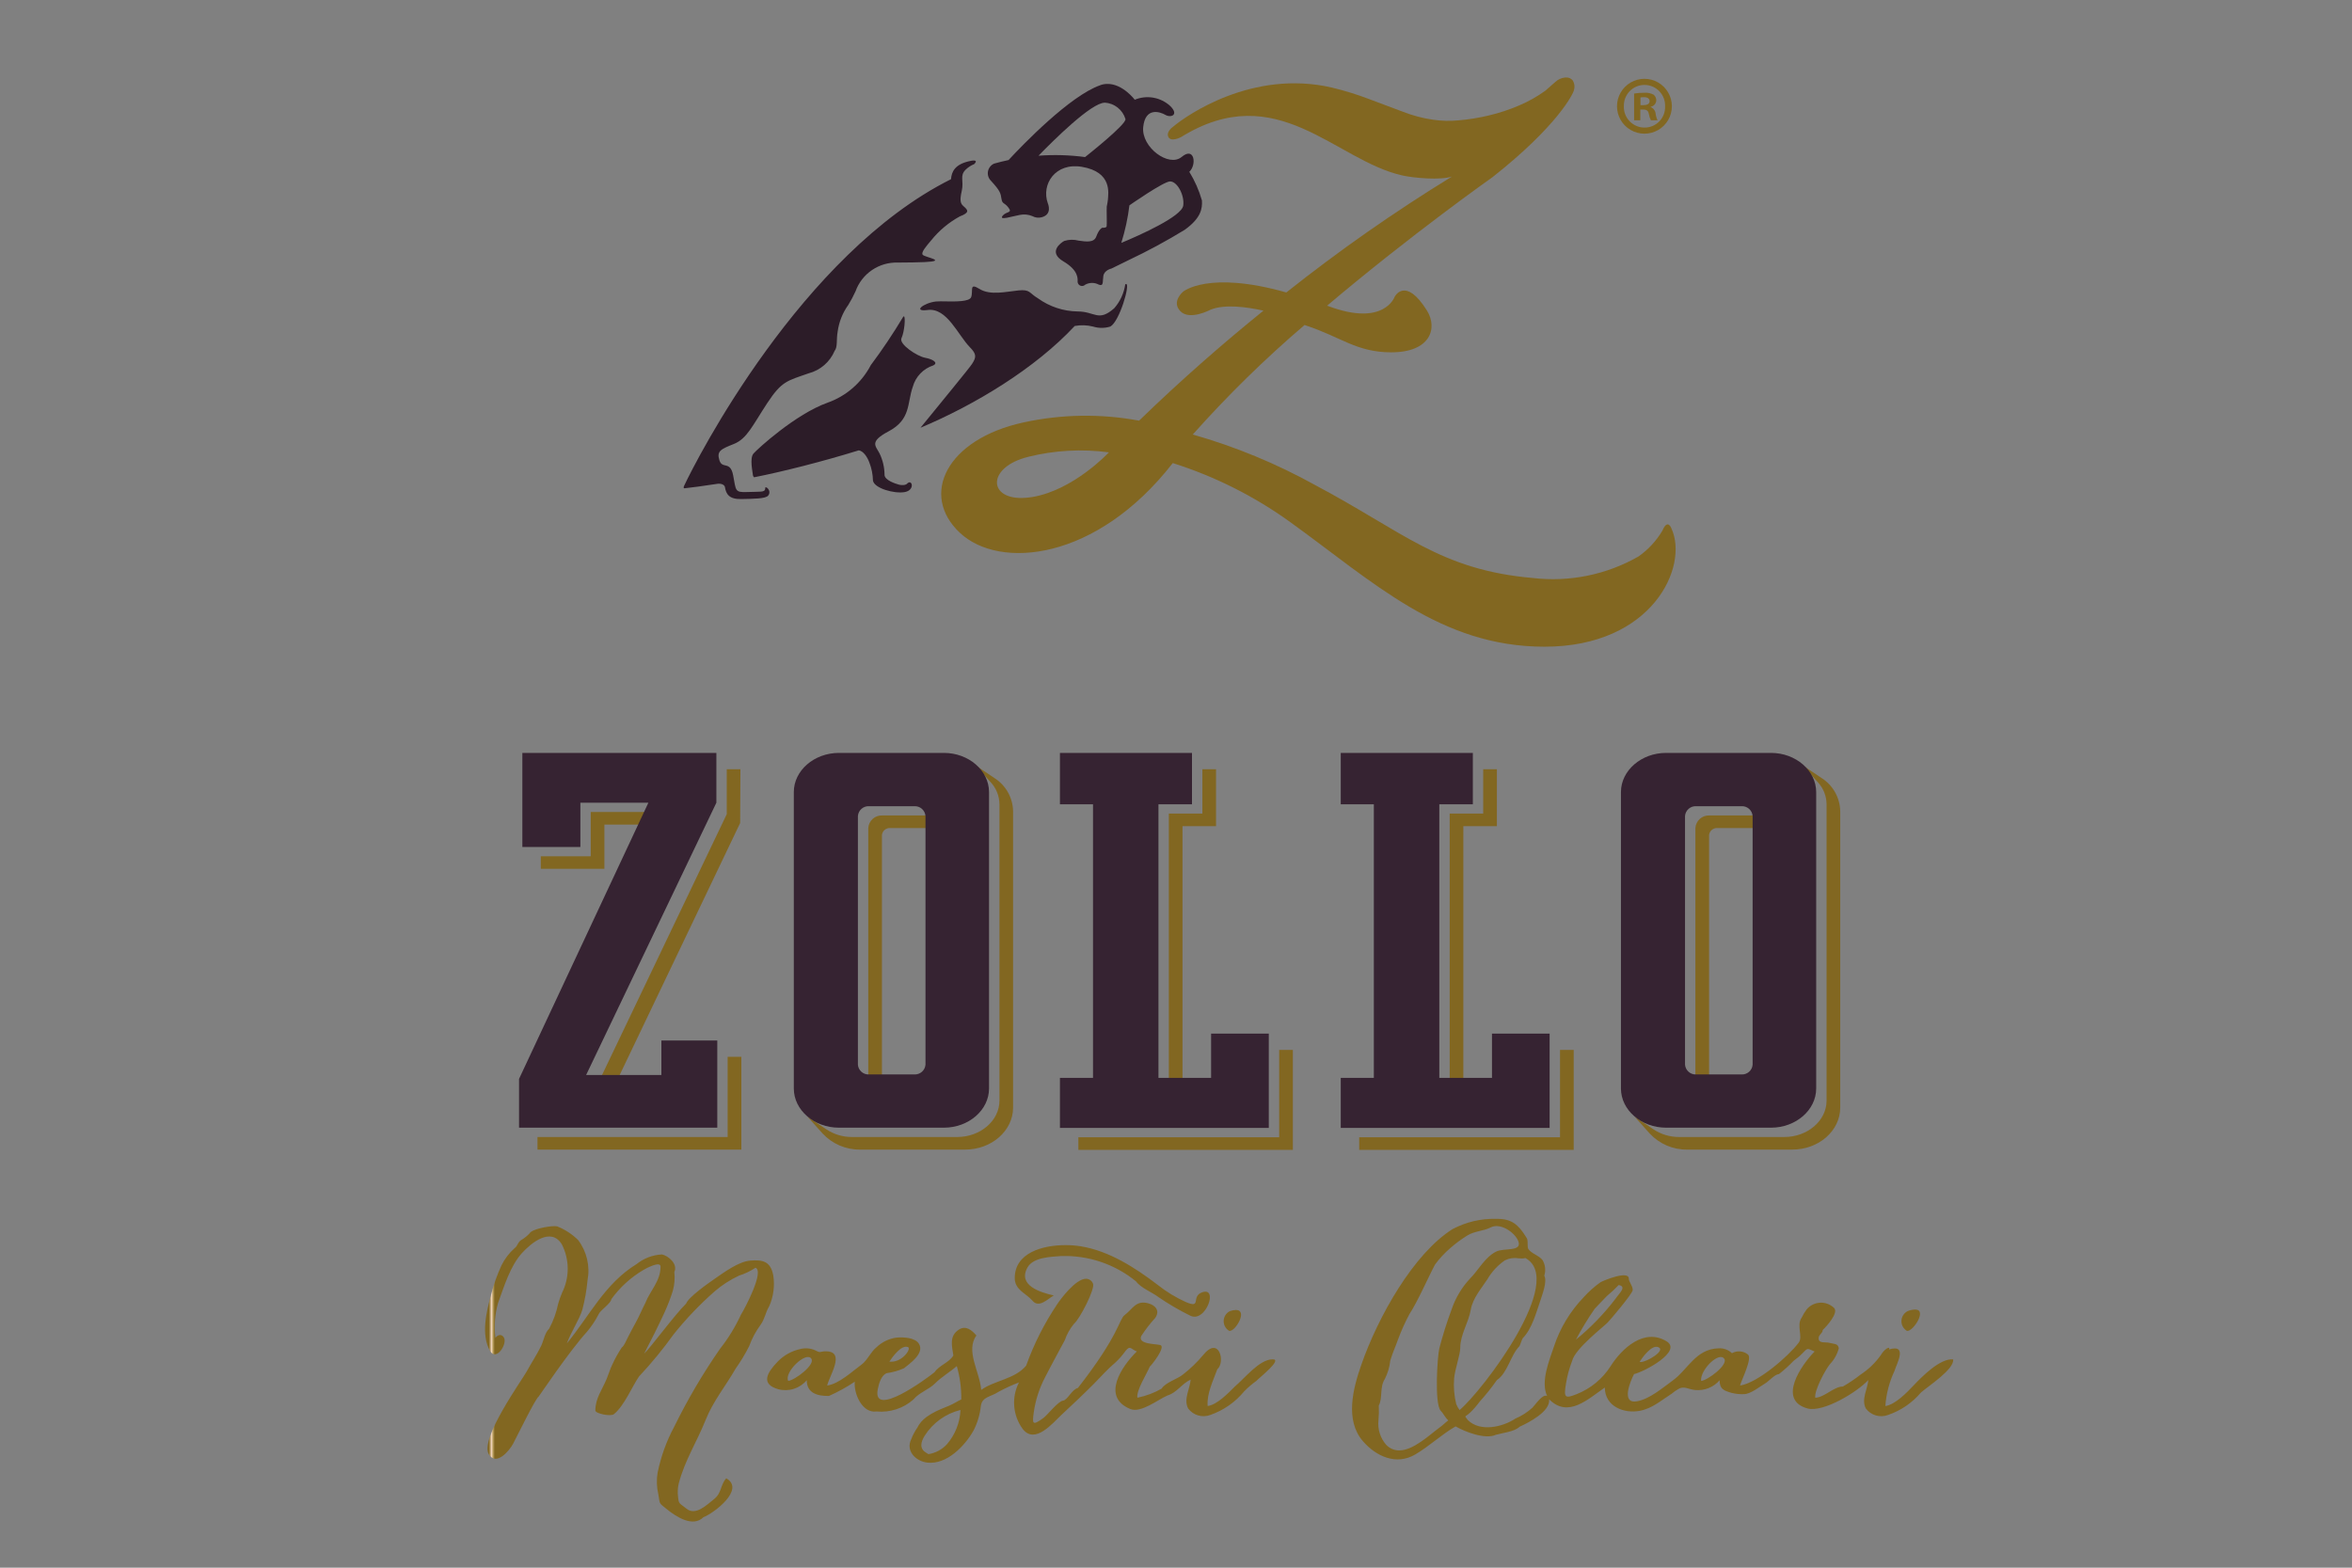 <?xml version="1.0" encoding="UTF-8"?>
<svg xmlns="http://www.w3.org/2000/svg" xmlns:xlink="http://www.w3.org/1999/xlink" width="300" height="200" viewBox="0 0 300 200">
  <rect x="0" y="0" width="300" height="200" fill="#808080" stroke="none"/>
  <defs>
    <clipPath id="clip-path">
      <path id="Path_1429" data-name="Path 1429" d="M27.965,31.665a71.942,71.942,0,0,1-4.092,6.1,9.972,9.972,0,0,1-5.542,4.8c-4.056,1.452-8.895,5.88-9.416,6.474s-.11,2.345-.072,2.792a.463.463,0,0,0,.142.242c3.56-.7,8.752-2.011,13.352-3.437.552.068,1.082.8,1.352,1.553a6.758,6.758,0,0,1,.46,2.3c.158,1,2.746,1.709,4.05,1.471s.974-1.6.4-1.157c-.006,0-.012,0-.02.007-.208.318-.815.284-1.094.208-.408-.112-1.86-.556-1.86-1.265a6.332,6.332,0,0,0-.631-2.715c-.484-.967-1.379-1.488,1.15-2.827,2.875-1.523,2.346-3.608,3.089-5.693a3.978,3.978,0,0,1,2.6-2.715c.7-.335-.035-.795-1.038-.98s-3.373-1.733-3.009-2.5c.382-.8.546-2.781.3-2.781-.033,0-.073.036-.121.117m28.362-4.189a5.91,5.91,0,0,1-1.4,3.033c-2.039,1.795-2.441.413-4.674.413a8.861,8.861,0,0,1-5.06-1.676c-1.17-.7-.966-1.155-2.494-1.006s-3.571.672-4.95-.184-.778.223-1.076,1.041c-.215.586-1.964.565-3.27.542a12.042,12.042,0,0,0-1.224.012c-1.588.187-3.013,1.341-1.051,1.085,2.455-.32,3.854,3.192,5.395,4.762.849.86.82,1.265.262,2.121-.375.574-3.994,4.961-6.574,8.139,6.995-2.942,14.635-7.578,19.672-12.982a5.483,5.483,0,0,1,2.332.072,3.705,3.705,0,0,0,2.214,0c1.173-.658,2.556-5.426,2.013-5.427a.2.2,0,0,0-.114.05M36.618,11.708c-2.057.394-2.443,1.422-2.513,2.335C15.011,23.578,1.621,49.821.073,53.141c0,0-.26.444.208.314.637-.069,2.083-.246,4.1-.56.572-.035.852.217.886.431.148.891.534,1.562,2.1,1.524s3.106-.026,3.429-.454c.5-.669-.468-1.358-.384-.9-.038.546-.633.384-2.273.457s-1.45-.186-1.821-2.119S4.934,51.086,4.562,49.9s.186-1.412,1.86-2.085,2.382-2.38,4.243-5.206,2.53-2.83,5.281-3.8a4.963,4.963,0,0,0,3.313-2.863c.408-.521.2-1.413.385-2.445a7.613,7.613,0,0,1,1.367-3.432,15.536,15.536,0,0,0,.914-1.721,5.544,5.544,0,0,1,5.394-3.669c1.537-.013,2.533-.019,3.415-.061,3-.143.085-.6-.23-.92-.276-.286.446-1.113,1.071-1.851a12.108,12.108,0,0,1,3.653-3.057c1.309-.5,1.039-.806.475-1.3-.375-.327-.523-.661-.226-1.963S35.157,13.606,36,12.8a3.4,3.4,0,0,1,1.08-.689l0-.014s.471-.438-.071-.438a2.113,2.113,0,0,0-.389.046m20.245,5.671s4.366-3.05,5.183-3.05c.932,0,1.86,1.785,1.677,3.086-.2,1.382-5.46,3.746-7.9,4.756a26.9,26.9,0,0,0,1.035-4.793m-3.149-13.1a2.946,2.946,0,0,1,2.641,2.083c.223.634-5.147,4.862-5.147,4.862a28.71,28.71,0,0,0-5.94-.173C47.162,9.1,51.99,4.289,53.714,4.282M53.155,2.05C49.289,3.379,43.2,9.705,41.444,11.6c-.622.13-1.237.288-1.848.456a1.348,1.348,0,0,0-.391,2.195c1.191,1.3,1.223,1.578,1.333,2.286s.365.458.867,1.1c.582.739-.192.495-.67,1.016-.706.769,1.356.071,2.136-.051a2.729,2.729,0,0,1,1.61.152,1.607,1.607,0,0,0,1.158.152c1.466-.36.809-1.8.809-1.8-.851-2.415.958-5.208,4.335-4.643,3.95.66,3.367,3.44,3.334,4.177a8.032,8.032,0,0,1-.147.892c-.035.262.035,2.348-.014,2.529s-.346.18-.57.18c0,0-.384.123-.758,1.13-.293.789-1.269.649-2.244.51a3.294,3.294,0,0,0-1.844.042c-.4.216-2.12,1.414-.109,2.6s1.822,2.27,1.822,2.641a.568.568,0,0,0,.967.337,1.814,1.814,0,0,1,1.75,0c.631.221.448-.372.565-1.117s1.029-.94,1.029-.94l2.163-1.061v0a75.894,75.894,0,0,0,7.18-3.879c2.084-1.487,2.272-2.714,2.2-3.757A14.769,14.769,0,0,0,64.5,13.1c.965-.893.668-3.273-.97-1.9s-5.17-1.228-4.911-3.8,2.121-1.972,2.83-1.562,1.786,0,.592-1.154a4.276,4.276,0,0,0-4.5-.78s-1.512-2.017-3.468-2.017a2.834,2.834,0,0,0-.923.156" transform="translate(-0.001 -1.894)" fill="none"></path>
    </clipPath>
    <radialGradient id="radial-gradient" cx="0.715" cy="0.711" r="0.815" gradientTransform="matrix(0.799, 0, 0, -1, 0.001, 5.475)" gradientUnits="objectBoundingBox">
      <stop offset="0" stop-color="#754e62"></stop>
      <stop offset="0.201" stop-color="#634254"></stop>
      <stop offset="0.727" stop-color="#3b2634"></stop>
      <stop offset="1" stop-color="#2c1c28"></stop>
    </radialGradient>
    <clipPath id="clip-path-2">
      <path id="Path_1430" data-name="Path 1430" d="M86.487,48.4a27.614,27.614,0,0,1,10.328-.578s-4.484,4.821-9.78,5.7a8.582,8.582,0,0,1-1.4.123c-4.288,0-4.247-3.966.849-5.24M155.016,0a2.134,2.134,0,0,0-1.278.581L152.5,1.668a16.825,16.825,0,0,1-3.368,1.9,23.451,23.451,0,0,1-3.87,1.278,26.539,26.539,0,0,1-3.834.62,13.306,13.306,0,0,1-3.252-.078,17.228,17.228,0,0,1-3.833-1.007Q132.289,3.6,130,2.752a38.134,38.134,0,0,0-4.761-1.471c-10.123-2.333-18.537,3.556-20.241,5,0,0-.949.649-.592,1.321s1.61,0,1.61,0c12.261-7.6,19.691,3.039,28.282,4.908,1.471.32,4.823.618,6.268.126a213.732,213.732,0,0,0-21.125,14.788c-9.981-2.835-13.171-.094-13.171-.094s-1.528,1.263-.335,2.492,3.87-.211,3.87-.211c1.793-.705,4.527-.355,6.72.135C111.514,33.8,106.1,38.5,100.663,43.778A37.281,37.281,0,0,0,85.936,44c-9.842,2.13-13.3,9.257-8.116,14.1,5.062,4.725,17.417,3.58,27.136-8.909a52.755,52.755,0,0,1,14.917,7.48c10.679,7.694,19.213,15.946,32.5,15.946,13.809,0,18.432-10.26,16.187-15.093,0,0-.459-1.323-1.15.288a10.659,10.659,0,0,1-3.042,3.291,22,22,0,0,1-13.471,2.75c-11.851-1.025-16.5-5.883-27.794-11.866a73.836,73.836,0,0,0-15.592-6.439,146.031,146.031,0,0,1,14.262-13.976l.169.066c4.467,1.464,6.445,3.412,10.843,3.424,5.058.014,5.993-3.079,4.6-5.321-2.757-4.424-4.117-1.782-4.117-1.782s-1.312,3.887-8.466,1.206l-.159-.054c10.817-9.153,21.117-16.41,21.117-16.41C154,6.2,156.035,2.107,156.139,1.59a1.507,1.507,0,0,0-.154-1.2,1,1,0,0,0-.864-.39c-.034,0-.069,0-.1,0" transform="translate(-75.422 0)" fill="none"></path>
    </clipPath>
    <linearGradient id="linear-gradient" x1="-0.151" y1="1.406" x2="-0.148" y2="1.406" gradientUnits="objectBoundingBox">
      <stop offset="0" stop-color="#f9eec9"></stop>
      <stop offset="0.64" stop-color="#c4a96d"></stop>
      <stop offset="1" stop-color="#826721"></stop>
    </linearGradient>
    <clipPath id="clip-path-3">
      <path id="Path_1454" data-name="Path 1454" d="M276.306,2.894a1.84,1.84,0,0,1,.436-.042c.5,0,.728.208.728.52,0,.353-.354.5-.79.5h-.374Zm-.811-.5V5.8h.789V4.431h.375c.436,0,.644.166.707.541a2.922,2.922,0,0,0,.27.831h.852a2.6,2.6,0,0,1-.25-.852,1,1,0,0,0-.623-.831V4.078a.873.873,0,0,0,.707-.79.943.943,0,0,0-.332-.747,2.124,2.124,0,0,0-1.184-.25,6.869,6.869,0,0,0-1.309.1m-1.309,1.621a2.63,2.63,0,1,1,5.256.021,2.609,2.609,0,0,1-2.6,2.7,2.64,2.64,0,0,1-2.66-2.722m-.873,0a3.5,3.5,0,0,0,7,0,3.5,3.5,0,0,0-7,0" transform="translate(-273.314 -0.608)" fill="none"></path>
    </clipPath>
    <linearGradient id="linear-gradient-2" x1="-12.006" y1="15.012" x2="-11.962" y2="15.012" gradientUnits="objectBoundingBox">
      <stop offset="0" stop-color="#c4a96d"></stop>
      <stop offset="0.64" stop-color="#c4a96d"></stop>
      <stop offset="1" stop-color="#826721"></stop>
    </linearGradient>
    <clipPath id="clip-path-4">
      <path id="Path_1456" data-name="Path 1456" d="M36.43,39.388V49.623H12.173V51.23H38.18V39.388Zm70.351-.876V49.652H81.165v1.611h27.359V38.511Zm35.819,0V49.652H116.986v1.611h27.36V38.511ZM56.167,8.6a1.714,1.714,0,0,0-1.8,1.608V41.936a1.65,1.65,0,0,0,1.357,1.551l.606.139-.182-.594a.706.706,0,0,1-.038-.207V11.1a1,1,0,0,1,1.085-.891H62.94a1.231,1.231,0,0,1,.281.036l.6.139-.179-.592A1.782,1.782,0,0,0,61.91,8.6Zm105.5,0a1.716,1.716,0,0,0-1.8,1.608V41.936a1.65,1.65,0,0,0,1.361,1.551l.605.137-.184-.592a.732.732,0,0,1-.035-.207V11.1a1,1,0,0,1,1.084-.891h5.746a1.186,1.186,0,0,1,.278.035l.6.139-.179-.592A1.774,1.774,0,0,0,167.416,8.6Zm-142.7-.444v5.648H12.6v1.607H20.71V9.769h7.1l.752-1.609ZM36.317,2.7V8.437L19.5,43.616h2.25L38.026,9.564,38.061,2.7Zm60.666,0V8.362H92.706V43.984h1.743V9.97h4.278V2.7Zm35.821,0V8.362h-4.277V43.984h1.743V9.97h4.279V2.7ZM69.972,4.35A4.192,4.192,0,0,1,71.1,7.167V44.981c0,2.56-2.424,4.642-5.4,4.642H52.316A5.9,5.9,0,0,1,49,48.63l-2.4-1.618,1.934,2.156a6.434,6.434,0,0,0,4.811,2.062H66.719c3.374,0,6.12-2.4,6.12-5.36V8.058a5.127,5.127,0,0,0-2.4-4.244L68.045,2.2Zm105.5-.005A4.2,4.2,0,0,1,176.6,7.167V44.981c0,2.56-2.423,4.642-5.4,4.642H157.818a5.9,5.9,0,0,1-3.317-.993l-2.395-1.613,1.927,2.151a6.431,6.431,0,0,0,4.81,2.062h13.382c3.375,0,6.118-2.4,6.118-5.36V8.058a5.135,5.135,0,0,0-2.407-4.251l-2.4-1.611Z" transform="translate(-12.173 -2.196)" fill="none"></path>
    </clipPath>
    <linearGradient id="linear-gradient-3" x1="-0.053" y1="2.266" x2="-0.048" y2="2.266" gradientUnits="objectBoundingBox">
      <stop offset="0" stop-color="#826721"></stop>
      <stop offset="0.64" stop-color="#c4a96d"></stop>
      <stop offset="1" stop-color="#826721"></stop>
    </linearGradient>
    <clipPath id="clip-path-5">
      <path id="Path_1457" data-name="Path 1457" d="M9.324,0V12h7.4V6.353H25.4L8.9,41.592v6.22H34.187V36.69H27.058v4.4h-9.6L34.072,6.353V0Zm42.8,39.768V8.048A1.357,1.357,0,0,1,53.56,6.8h5.747a1.36,1.36,0,0,1,1.438,1.252v31.72a1.359,1.359,0,0,1-1.438,1.249H53.56a1.356,1.356,0,0,1-1.44-1.249M49.709,0c-3.168,0-5.76,2.252-5.76,5V42.813c0,2.75,2.592,5,5.76,5h13.38c3.168,0,5.76-2.249,5.76-5V5c0-2.749-2.592-5-5.76-5ZM77.893,0V6.556h4.218v34.9H77.893v6.388h26.64V35.815H97.174v5.644H90.46V6.556h4.277V0Zm35.818,0V6.556h4.22v34.9h-4.22v6.388h26.642V35.815H133v5.644h-6.717V6.556h4.277V0Zm43.912,39.768V8.048A1.359,1.359,0,0,1,159.063,6.8h5.748a1.356,1.356,0,0,1,1.436,1.252v31.72a1.355,1.355,0,0,1-1.436,1.249h-5.748a1.358,1.358,0,0,1-1.441-1.249M155.211,0c-3.165,0-5.76,2.252-5.76,5V42.813c0,2.75,2.6,5,5.76,5H168.59c3.168,0,5.763-2.249,5.763-5V5c0-2.749-2.6-5-5.763-5Z" transform="translate(-8.901)" fill="none"></path>
    </clipPath>
    <radialGradient id="radial-gradient-2" cx="0.543" cy="-0.52" r="3.021" gradientTransform="matrix(0.289, 0, 0, -1, -0.027, 4.714)" gradientUnits="objectBoundingBox">
      <stop offset="0" stop-color="#754e62"></stop>
      <stop offset="0.121" stop-color="#6b475b"></stop>
      <stop offset="0.698" stop-color="#442d3d"></stop>
      <stop offset="1" stop-color="#362332"></stop>
    </radialGradient>
    <clipPath id="clip-path-6">
      <path id="Path_1472" data-name="Path 1472" d="M53.951,104.227l-.017-.007.017.007m95.671-.007c.02.007.039.015.02.007l-.045-.017.025.01m-54.61-4.588a1.435,1.435,0,0,0-.113,2.512c.375.128,1.032-.6,1.349-1.32.292-.668.3-1.336-.475-1.336a2.538,2.538,0,0,0-.76.145m86.443,0a1.439,1.439,0,0,0-.114,2.512c.369.126,1.081-.612,1.452-1.351.343-.682.394-1.364-.39-1.364a2.967,2.967,0,0,0-.948.2m-125.381,15.9a7.54,7.54,0,0,1,4.565-3.286,7.157,7.157,0,0,1-1.716,4.363,4.051,4.051,0,0,1-2.392,1.277c0-.147-1.634-.461-.457-2.354M41.616,105.7c.545.787-2.157,2.778-2.949,2.835.011-.017,0-.009,0,0-.552-1.1,2.294-3.831,2.949-2.835m9.956.377c.374-.577,1.528-2.185,2.362-1.859h0c-.025-.011-.05-.022.018.007.448.192-.671,1.865-2.149,1.865a1.994,1.994,0,0,1-.23-.013m21.4-7.32a35.662,35.662,0,0,0-3.958,7.837c-1.442,1.721-4.038,1.878-5.732,3.09-.173-2.3-2.031-4.98-.61-6.938-.576-.673-1.339-1.336-2.241-.751-1.261.822-.872,2.1-.7,3.3-.537.906-1.808,1.253-2.4,2.134-1.042.844-7.99,5.942-7.238,2.16.145-.732.437-1.76,1.135-2.039a8.117,8.117,0,0,0,2.211-.63c.663-.545,2.652-1.883,1.912-3.106-.5-.832-2.054-.878-2.879-.8a4.568,4.568,0,0,0-2.549,1.236c-.748.6-1.16,1.657-1.885,2.191-1.243.9-2.836,2.447-4.4,2.688.271-1.238,2.378-4.325-.119-4.365a2.443,2.443,0,0,0-.583.046c-.262.058-.25.117-.85-.185a2.837,2.837,0,0,0-1.82-.166,5.691,5.691,0,0,0-2.937,1.61c-1.365,1.415-2.214,2.862.056,3.526a3.559,3.559,0,0,0,3.646-1.145c0,1.687,1.443,2.035,2.835,2.005a21.579,21.579,0,0,0,3.294-1.818c-.16,1.442.911,4.064,2.772,3.8a6.23,6.23,0,0,0,4.713-1.534c.741-.9,1.939-1.233,2.769-2.063s1.876-1.426,2.757-2.193a14.87,14.87,0,0,1,.573,4.251c-.522.244-1.014.586-1.546.8-1.428.579-3.33,1.283-4.056,2.795a7.088,7.088,0,0,0-.8,1.52c-.7,1.477.606,2.78,2.073,2.948,2.456.283,4.782-2.116,5.89-4.089a8.957,8.957,0,0,0,.936-3.147c.154-1.183,1.306-1.158,2.2-1.768a20.933,20.933,0,0,1,2.658-1.222,5.66,5.66,0,0,0,.487,5.945c1.561,2.008,3.843-.792,4.933-1.809,1.439-1.342,2.8-2.617,4.172-4,.874-.873,1.725-1.866,2.668-2.644a9.384,9.384,0,0,0,1.337-1.522c.6-.757.688-.208,1.437.072-1.951,1.912-4.554,5.782-.864,7.333,1.358.592,3.58-1.208,4.773-1.714,1.161-.328,1.884-1.552,2.958-2.025-.094,1.183-.932,2.5-.325,3.678a2.451,2.451,0,0,0,2.835.831,9.766,9.766,0,0,0,4.335-3.031,11.963,11.963,0,0,1,1.531-1.309c.318-.361,3.484-2.842,2.039-2.751-1.649,0-3.6,2.492-4.775,3.462-.835.831-2.247,2.325-3.474,2.489-.125-1.583.7-3.219,1.233-4.692,1.071-.882.234-4.346-1.816-1.8a16.6,16.6,0,0,1-2.553,2.462c-.659.572-2.287,1.04-2.721,1.805a10.3,10.3,0,0,1-3.1,1.168c-.188-.883,1.226-3.1,1.573-3.962.261-.215,2.1-2.562,1.339-2.762-.584-.153-2.919-.094-2.421-1.154a17.975,17.975,0,0,1,1.787-2.31c.616-.91.038-1.6-.882-1.852-1.6-.441-1.991.718-3.032,1.5-.714.536-.658,2.511-5.952,9.292-.765.175-1.331,1.557-1.9,1.618-.614.067-1.974,1.817-2.485,2.2-1.453,1.069-1.444.742-1.252-.678a13.773,13.773,0,0,1,1.468-4.54c.814-1.6,1.669-3.135,2.5-4.706a6.673,6.673,0,0,1,1.148-2.058c.735-.592,2.773-4.534,2.436-5.166a.974.974,0,0,0-.879-.6c-1.335,0-3.265,2.615-3.687,3.255m-5.409-3.346c0,1.526,1.45,1.94,2.254,2.882.843,1.025,1.979-.252,2.728-.659-1.689-.385-4.646-1.264-3.354-3.579.748-1.3,2.949-1.348,4.269-1.448a14.345,14.345,0,0,1,9.585,3.24c.593.831,2.072,1.386,2.906,2.034a32.741,32.741,0,0,0,3.929,2.295c1.025.574,1.987-.427,2.384-1.429.373-.941.247-1.882-.794-1.517-1.479.519.005,2.135-2.088,1.242a17.133,17.133,0,0,1-3.6-2.2c-2.853-2.179-6.169-4.32-9.8-4.912a12.309,12.309,0,0,0-1.941-.149c-2.951,0-6.477.989-6.477,4.2m-61.885-5.7a4.446,4.446,0,0,1-.963.79c-.559.278-.508.776-.946,1.1a7.115,7.115,0,0,0-1.672,2.19A22.439,22.439,0,0,0,.769,97.522C.18,99.69-.543,102.6.619,104.687c.795,1.428,2.252-.867,1.792-1.672-.277-.475-.748-.417-1.095.027a11.4,11.4,0,0,1,.34-4.437C2.427,96.5,3.2,93.9,4.7,92.236,5.882,90.93,8.387,88.88,9.78,91.09A6.846,6.846,0,0,1,9.819,97.3a11.72,11.72,0,0,0-.492,1.393,11.754,11.754,0,0,1-1.149,3.18c-.56.514-.7,1.52-1.014,2.18-.547,1.123-1.255,2.179-1.852,3.278-.585,1.078-6.011,8.6-4.837,10.556.949,1.586,2.639-.472,3.092-1.312.631-1.2,2.821-5.705,3.264-6.038,0,.058,3.879-5.766,6.191-8.292a12.144,12.144,0,0,0,1.5-2.277c.232-.478,1.537-1.325,1.582-1.852a13.475,13.475,0,0,1,4.08-3.724c.294-.18,2.2-1.217,2.2-.434,0,1.855-1.336,3.078-1.93,4.617-.412.782-.784,1.717-1.2,2.452-.369.685-.746,1.361-1.087,2.055-.147.3-.457,1.029-.717,1.18a14.963,14.963,0,0,0-1.231,2.217c-.209.382-.487,1.269-.712,1.81-.583,1.4-1.438,2.46-1.438,4.03,0,.385,1.954.794,2.366.463,1.328-1.068,2.353-3.6,3.213-4.821a52.615,52.615,0,0,0,4.4-5.359,43.551,43.551,0,0,1,5.216-5.471A13.638,13.638,0,0,1,32.406,95.1a8.2,8.2,0,0,0,2.089-1c1.152.432-1.33,5.149-1.853,5.981a21.478,21.478,0,0,1-2.676,4.367,76.927,76.927,0,0,0-5.847,9.95,21.309,21.309,0,0,0-2.11,5.859,6.914,6.914,0,0,0,.088,2.718c.231,1.33.038,1.077,1.016,1.873,1.279,1.042,3.407,2.413,4.74,1.078,1.29-.483,5.387-3.549,2.912-4.962-.769.856-.566,1.872-1.543,2.642-.9.706-2.356,2.2-3.539,1.226-.879-.72-.978-.541-1.066-1.519a4.759,4.759,0,0,1,.088-1.691c.79-2.991,2.312-5.3,3.433-8.111.964-2.419,2.6-4.388,3.81-6.52a22.793,22.793,0,0,0,1.734-2.871,10.868,10.868,0,0,1,1.475-2.762c.511-.7.621-1.565,1.061-2.3l.026-.043a7.1,7.1,0,0,0,.518-3.942c-.351-1.861-1.428-2-2.946-1.883-1.476.115-3.4,1.543-4.548,2.336-.86.6-3.3,2.3-3.62,3.148-1.406,1.36-4.647,5.756-5.355,6.384.914-1.756,1.782-3.48,2.613-5.291a25.04,25.04,0,0,0,1.04-2.7,6.391,6.391,0,0,0,.195-2.43c.487-.984-.748-2.088-1.6-2.232a5.616,5.616,0,0,0-3.21,1.226c-4.066,2.5-5.995,6.589-8.9,10.127.535-1.459,1.64-3.138,1.981-4.311a23.788,23.788,0,0,0,.661-3.75,6.507,6.507,0,0,0-1.2-5.129,8.084,8.084,0,0,0-2.682-1.75,1.609,1.609,0,0,0-.315-.025c-.925,0-2.955.409-3.194.923m118.18,21.731c0-.016,0-.013,0,0m34.2-5.741c.547.79-2.158,2.774-2.949,2.835.009-.016,0-.01,0,0-.172-1.368,2.258-3.8,2.949-2.832m-10.788.377c.374-.578,1.546-2.209,2.379-1.852,1.019.409-1.479,1.894-2.221,1.893a.248.248,0,0,1-.158-.041m-2.68-9.778c1.114.189.006,1.11-.346,1.673a30.975,30.975,0,0,1-5.106,5.294,38.326,38.326,0,0,1,2.392-3.938c.076-.1,1.308-1.366,1.546-1.617l.02-.022a15.739,15.739,0,0,0,1.494-1.39m-11.911-3.453c5.27,2.843-5.39,16.872-8.38,19.4a3.4,3.4,0,0,1-.429-.758,10.324,10.324,0,0,1-.27-3.262c.1-1.181.782-3.04.782-3.89,0-1.733,1.055-3.213,1.345-4.893.258-1.492,1.366-2.723,2.122-3.887a7.519,7.519,0,0,1,2.215-2.4,2.784,2.784,0,0,1,1.72-.27c.165.013.322.025.468.025a1.326,1.326,0,0,0,.427-.058M114.95,116.7a4.08,4.08,0,0,1-.994-3.147,12.517,12.517,0,0,0,.039-1.867c.518-.963.089-2.353.772-3.393a6.717,6.717,0,0,0,.694-2.341c.328-1.106.666-1.766,1-2.73a25.837,25.837,0,0,1,1.48-3.27c.916-1.333,2.587-5.1,3.237-6.271a12.59,12.59,0,0,1,1.947-2.094,15.687,15.687,0,0,1,2.2-1.621c.905-.55,1.985-.532,2.921-1,1.236-.653,3.049.592,3.517,1.676.631,1.481-1.8.886-2.8,1.4-1.46.742-2.243,2.357-3.331,3.445a10.821,10.821,0,0,0-2.341,3.916,50.945,50.945,0,0,0-1.579,5.007c-.237.993-.631,6.977.168,7.915.369.369.532.835.98,1.248-.393.295-.732.649-1.136.932-1.261.919-3.3,2.9-5.125,2.9a2.254,2.254,0,0,1-1.648-.707m8.471-27.54c-4.981,3.135-9.508,11.157-11.662,17.34-1.033,2.966-2.122,7.048.22,9.739,1.66,1.908,4.227,3.123,6.679,1.679,1.821-1.072,3.365-2.568,5.136-3.575,1.177.68,3.759,1.7,5.13,1.072.732-.22,2.415-.393,3.028-1.029,1.109-.5,3.957-1.938,3.772-3.5,2.432,2.433,4.943-.02,7.1-1.5.025,2.437,2.468,3.354,4.475,2.967,1.616-.315,2.715-1.336,4.067-2.187a4.483,4.483,0,0,1,.819-.576c.714-.464,1.3.025,2.155.109a3.661,3.661,0,0,0,3.13-1.243c0,1.118.5,1.311,1.531,1.612a5.463,5.463,0,0,0,1.581.159c.823,0,2.044-.979,2.73-1.389.424-.253,1.228-1.168,1.723-1.168a16.713,16.713,0,0,0,1.876-1.7c.208-.17.615-.45.9-.731.994-.973.669-.905,1.778-.451-1.639,1.65-4.862,6.224-.855,7.28,2.049.467,6.26-2.092,7.7-3.636-.1,1.163-.915,2.461-.317,3.622a2.451,2.451,0,0,0,2.834.831,9.54,9.54,0,0,0,4.212-2.88c.957-.826,4.272-2.973,4.092-4.212-1.666-.164-4,2.224-5.06,3.341-.833.88-2.331,2.441-3.587,2.61a12.641,12.641,0,0,1,1.161-4.468c.3-.97,1.729-3.472-.692-2.751.2-.507-.614-.04-1.052.728a9.467,9.467,0,0,1-2.552,2.462,18.826,18.826,0,0,1-2.287,1.543c-1.152,0-2.3,1.368-3.513,1.431-.167-.9,1.312-3.621,1.849-4.266a4.678,4.678,0,0,0,1.15-2.047c-.121-.611-.45-.5-1.228-.7-.486-.121-1.347.117-1.347-.569,0-.488.522-.619.522-1.065.5-.463,2-2.129,1.486-2.774a2.391,2.391,0,0,0-3.535.15,5.908,5.908,0,0,0-.633,1.05c-.715.994.2,2.436-.385,3.2-1.359,1.783-5.232,5.12-7.476,5.463.14-.629,1.62-3.5,1-3.965a1.825,1.825,0,0,0-2.032-.164,2.3,2.3,0,0,0-1.726-.619c-2.916.094-3.879,2.706-5.851,4.125-1.306.943-2.911,2.335-4.533,2.632-2.09.384-.843-2.6-.38-3.472,1.246-.263,6.235-2.912,4.144-4.184-2.867-1.742-5.714.925-7.143,3.19a9.1,9.1,0,0,1-4.321,3.555c-1.434.556-1.687.537-1.363-1.328a13.966,13.966,0,0,1,.782-2.9c.366-1.581,4.119-4.45,4.556-4.932.284-.285,3.177-3.689,3.177-4.123,0-.567-.5-1.026-.5-1.456,0-1.081-3.154.207-3.606.46a12.73,12.73,0,0,0-2.169,1.937,16.526,16.526,0,0,0-3.778,6.282c-.586,1.738-1.717,4.458-.87,6.291-.594-.287-1.477,1.1-1.873,1.5a7.778,7.778,0,0,1-2.162,1.384c-1.624,1.081-4.494,1.75-6.069.193-.478-.682-.442-.262.324-.988a10.751,10.751,0,0,0,1.171-1.353,27.72,27.72,0,0,0,2.2-2.757c1.378-.914,1.749-3.19,2.881-4.328.161-.311.244-.687.421-1.019,1.194-1.208,1.717-3.277,2.26-4.835.231-.762.892-2.386.49-3.142a2.471,2.471,0,0,0-.22-1.986c-.486-.628-1.43-.82-1.824-1.428-.155-.337,0-.888-.16-1.321-.79-1.285-1.522-2.3-3.14-2.481a7.862,7.862,0,0,0-.83-.037,11.247,11.247,0,0,0-5.505,1.3" transform="translate(0 -87.856)" fill="none"></path>
    </clipPath>
    <linearGradient id="linear-gradient-4" x1="0.004" y1="1.318" x2="0.008" y2="1.318" gradientUnits="objectBoundingBox">
      <stop offset="0" stop-color="#826721"></stop>
      <stop offset="0.475" stop-color="#f3d7bf"></stop>
      <stop offset="0.64" stop-color="#c4a96d"></stop>
      <stop offset="1" stop-color="#826721"></stop>
    </linearGradient>
    <clipPath id="clip-Artboard_12">
      <rect width="300" height="200"></rect>
    </clipPath>
  </defs>
  <g id="Artboard_12" data-name="Artboard – 12" clip-path="url(#clip-Artboard_12)">
    <g id="Group_435" data-name="Group 435" transform="translate(-846.862 -16.291)">
      <g id="Group_383" data-name="Group 383" transform="translate(934.061 26.178)">
        <g id="Group_379" data-name="Group 379" transform="translate(0 0.825)">
          <g id="Group_76" data-name="Group 76" clip-path="url(#clip-path)">
            <rect id="Rectangle_47" data-name="Rectangle 47" width="66.365" height="52.994" transform="translate(-0.188 0)" fill="url(#radial-gradient)"></rect>
          </g>
        </g>
        <g id="Group_380" data-name="Group 380" transform="translate(32.852 0)">
          <g id="Group_78" data-name="Group 78" transform="translate(0 0)" clip-path="url(#clip-path-2)">
            <rect id="Rectangle_48" data-name="Rectangle 48" width="121.506" height="121.506" transform="translate(-39.622 35.782) rotate(-45)" fill="url(#linear-gradient)"></rect>
          </g>
        </g>
        <g id="Group_381" data-name="Group 381" transform="translate(119.054 0.265)">
          <g id="Group_90" data-name="Group 90" clip-path="url(#clip-path-3)">
            <rect id="Rectangle_54" data-name="Rectangle 54" width="9.8" height="9.8" transform="translate(-3.428 3.428) rotate(-45)" fill="url(#linear-gradient-2)"></rect>
          </g>
        </g>
      </g>
      <g id="Group_384" data-name="Group 384" transform="translate(913.066 112.344)">
        <g id="Group_94" data-name="Group 94" transform="translate(2.35 1.576)" clip-path="url(#clip-path-4)">
          <rect id="Rectangle_56" data-name="Rectangle 56" width="166.171" height="49.068" transform="translate(0 0)" fill="url(#linear-gradient-3)"></rect>
        </g>
        <g id="Group_97" data-name="Group 97" transform="translate(0 0)">
          <g id="Group_96" data-name="Group 96" clip-path="url(#clip-path-5)">
            <rect id="Rectangle_57" data-name="Rectangle 57" width="165.452" height="47.847" transform="translate(0)" fill="url(#radial-gradient-2)"></rect>
          </g>
        </g>
      </g>
      <g id="Group_101" data-name="Group 101" transform="translate(908.731 171.781)">
        <g id="Group_100" data-name="Group 100" clip-path="url(#clip-path-6)">
          <rect id="Rectangle_59" data-name="Rectangle 59" width="188.133" height="39.406" transform="translate(-0.699 0)" fill="url(#linear-gradient-4)"></rect>
        </g>
      </g>
    </g>
  </g>
</svg>
